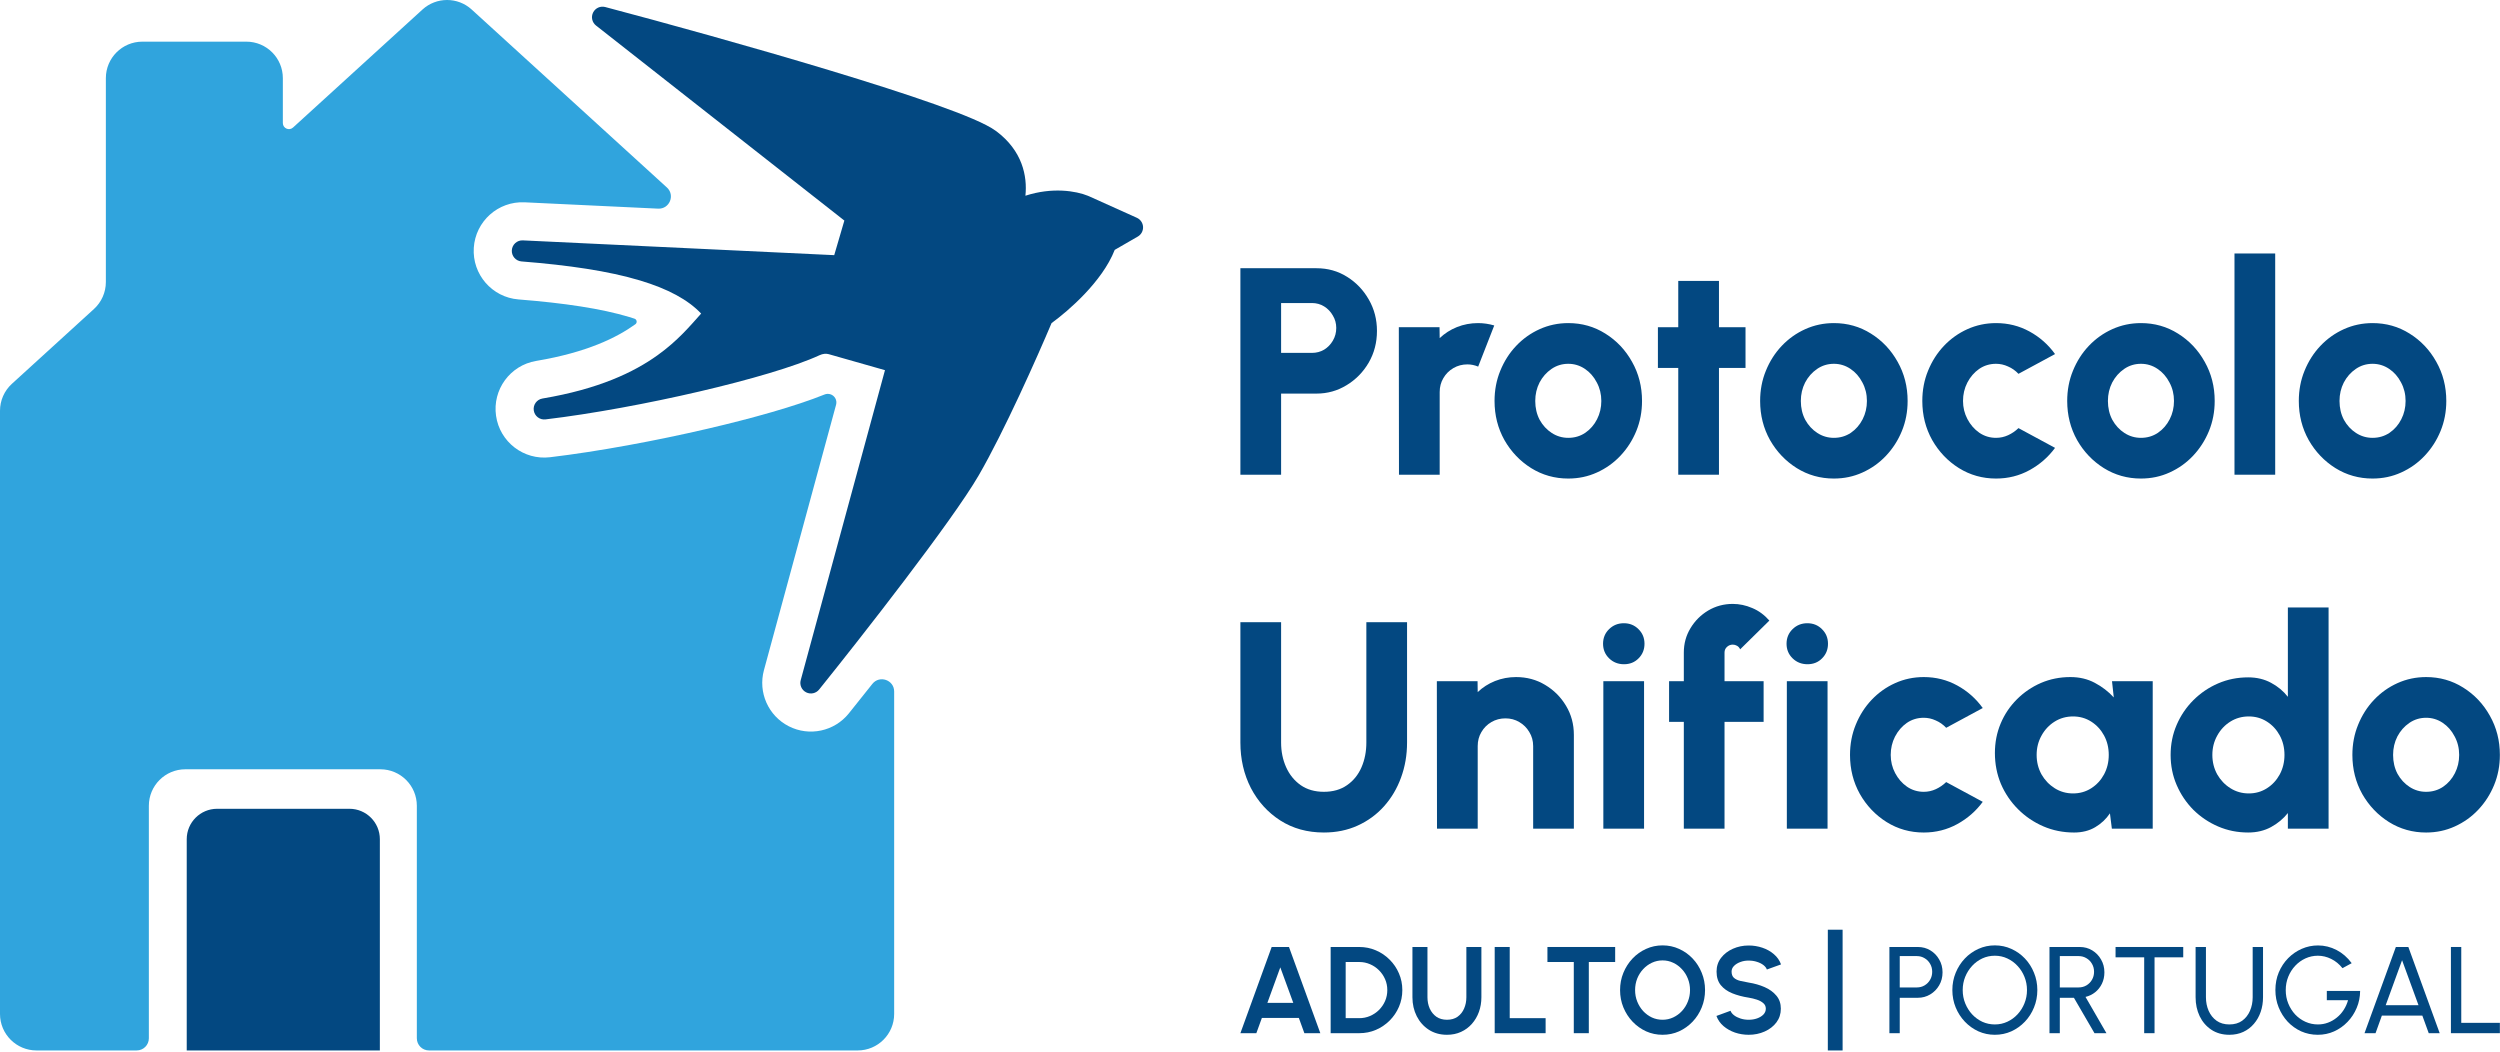<svg width="411" height="173" viewBox="0 0 411 173" fill="none" xmlns="http://www.w3.org/2000/svg">
<g clip-path="url(#clip0_76_465)">
<path d="M69.458 1.565C71.748 -0.522 75.252 -0.522 77.542 1.565L109.641 30.826C111.025 32.088 110.07 34.39 108.198 34.301L86.255 33.26C81.891 33.053 78.167 36.384 77.891 40.744C77.614 45.104 80.886 48.88 85.241 49.226C92.794 49.826 98.859 50.736 103.437 52.114C103.737 52.205 104.026 52.296 104.306 52.388C104.715 52.523 104.799 53.057 104.449 53.308C101.411 55.486 96.573 57.917 88.141 59.337C83.858 60.058 80.933 64.065 81.55 68.363C82.168 72.662 86.103 75.683 90.415 75.17C98.39 74.22 107.902 72.448 116.386 70.469C123.682 68.766 130.782 66.779 135.552 64.858C135.847 64.739 136.173 64.719 136.479 64.806C137.222 65.017 137.656 65.787 137.454 66.532L125.592 110.174C124.599 113.828 126.304 117.678 129.678 119.398C133.052 121.119 137.17 120.237 139.544 117.287C140.635 115.931 141.951 114.283 143.41 112.439C144.59 110.947 147 111.779 147 113.681V166.693C147 170.007 144.314 172.694 141 172.694H70.528C69.424 172.694 68.528 171.799 68.528 170.694V132.47C68.528 129.156 65.842 126.47 62.528 126.47H30.472C27.158 126.47 24.472 129.156 24.472 132.47V170.694C24.472 171.799 23.576 172.694 22.472 172.694H6C2.686 172.694 0 170.008 0 166.694V67.53C0 65.843 0.711 64.234 1.958 63.097L15.445 50.802C16.692 49.665 17.403 48.056 17.403 46.368V12.848C17.403 9.534 20.09 6.848 23.403 6.848H40.5C43.814 6.848 46.5 9.534 46.5 12.848V20.229C46.5 21.097 47.532 21.552 48.174 20.967L69.458 1.565ZM125.146 59.928C124.559 60.1 123.957 60.274 123.34 60.446C123.957 60.274 124.559 60.1 125.146 59.928ZM127.174 59.319C127.174 59.319 127.174 59.32 127.174 59.32C126.774 59.444 126.365 59.568 125.947 59.693C125.789 59.741 125.629 59.786 125.469 59.833C126.053 59.66 126.623 59.49 127.174 59.319C127.174 59.319 127.174 59.319 127.174 59.319ZM117.573 51.607C117.573 51.607 117.573 51.608 117.573 51.608C117.32 51.873 117.062 52.152 116.798 52.445C117.062 52.152 117.319 51.872 117.572 51.607C117.572 51.607 117.572 51.607 117.573 51.607Z" fill="#30A4DD"/>
<path d="M30.698 137.964C30.698 135.203 32.936 132.964 35.698 132.964H57.448C60.209 132.964 62.448 135.203 62.448 137.964V172.694H30.698V137.964Z" fill="#034881"/>
<path d="M97.504 2.06C97.87 1.323 98.704 0.946 99.5 1.156C108.996 3.667 123.582 7.686 136.48 11.59C142.926 13.541 148.97 15.469 153.751 17.167C156.141 18.016 158.234 18.814 159.913 19.535C161.55 20.238 162.926 20.924 163.785 21.567C168.074 24.775 168.914 28.94 168.579 32.178C172.991 30.737 176.894 31.389 178.849 32.186L179.077 32.283L179.08 32.284L186.899 35.805C187.492 36.072 187.886 36.65 187.919 37.3C187.951 37.95 187.618 38.565 187.054 38.89L183.26 41.08C182.216 43.748 180.264 46.275 178.318 48.327C176.384 50.365 174.336 52.06 172.878 53.116C170.508 58.725 165.091 70.912 160.899 78.152C156.568 85.633 141.553 104.799 134.664 113.36C134.149 113.999 133.256 114.19 132.524 113.817C131.793 113.444 131.422 112.609 131.638 111.817L145.49 60.856L136.245 58.226C135.806 58.101 135.272 58.147 134.731 58.397C130.715 60.258 123.236 62.437 114.963 64.367C106.647 66.307 97.369 68.033 89.675 68.949C88.74 69.061 87.886 68.405 87.752 67.473C87.618 66.541 88.252 65.672 89.181 65.516C98.433 63.958 104.192 61.202 108.101 58.399C111.437 56.007 113.424 53.611 115.268 51.552C113.115 49.269 109.783 47.483 105.243 46.116C100.029 44.546 93.444 43.592 85.738 42.98C84.793 42.905 84.084 42.086 84.144 41.141C84.204 40.195 85.011 39.473 85.957 39.518L137.146 41.948L138.813 36.261L97.985 4.197C97.338 3.689 97.137 2.796 97.504 2.06Z" fill="#034881"/>
<path d="M398.855 136.866C396.625 136.866 394.588 136.292 392.745 135.144C390.919 133.996 389.456 132.461 388.356 130.537C387.273 128.598 386.732 126.456 386.732 124.112C386.732 122.334 387.047 120.677 387.678 119.141C388.308 117.589 389.173 116.232 390.272 115.068C391.387 113.888 392.68 112.966 394.151 112.304C395.622 111.641 397.19 111.31 398.855 111.31C401.086 111.31 403.115 111.883 404.941 113.031C406.784 114.179 408.247 115.722 409.33 117.662C410.429 119.602 410.979 121.752 410.979 124.112C410.979 125.874 410.664 127.523 410.033 129.058C409.403 130.594 408.53 131.952 407.414 133.132C406.315 134.296 405.03 135.209 403.559 135.872C402.104 136.534 400.536 136.866 398.855 136.866ZM398.855 130.174C399.89 130.174 400.819 129.899 401.644 129.349C402.468 128.783 403.115 128.04 403.583 127.118C404.052 126.197 404.287 125.195 404.287 124.112C404.287 122.997 404.036 121.978 403.535 121.057C403.05 120.119 402.395 119.376 401.571 118.826C400.747 118.276 399.841 118.002 398.855 118.002C397.837 118.002 396.916 118.285 396.091 118.85C395.267 119.416 394.612 120.16 394.127 121.081C393.658 122.002 393.424 123.013 393.424 124.112C393.424 125.26 393.667 126.294 394.151 127.215C394.653 128.121 395.315 128.84 396.14 129.373C396.964 129.907 397.869 130.174 398.855 130.174Z" fill="#034881"/>
<path d="M376.126 99.865H382.818V136.235H376.126V133.665C375.382 134.602 374.461 135.37 373.362 135.968C372.262 136.566 371.01 136.865 369.603 136.865C367.841 136.865 366.193 136.534 364.657 135.871C363.121 135.208 361.764 134.295 360.584 133.131C359.42 131.951 358.506 130.594 357.844 129.058C357.181 127.522 356.85 125.873 356.85 124.112C356.85 122.35 357.181 120.701 357.844 119.165C358.506 117.63 359.42 116.28 360.584 115.116C361.764 113.936 363.121 113.015 364.657 112.352C366.193 111.689 367.841 111.358 369.603 111.358C371.01 111.358 372.262 111.657 373.362 112.255C374.461 112.837 375.382 113.605 376.126 114.558V99.865ZM369.7 130.44C370.8 130.44 371.794 130.157 372.683 129.591C373.572 129.026 374.275 128.266 374.792 127.312C375.309 126.342 375.568 125.275 375.568 124.112C375.568 122.932 375.309 121.865 374.792 120.911C374.275 119.957 373.572 119.198 372.683 118.632C371.794 118.066 370.8 117.783 369.7 117.783C368.585 117.783 367.575 118.066 366.67 118.632C365.764 119.198 365.045 119.965 364.512 120.935C363.978 121.889 363.711 122.948 363.711 124.112C363.711 125.275 363.978 126.342 364.512 127.312C365.061 128.266 365.789 129.026 366.694 129.591C367.599 130.157 368.601 130.44 369.7 130.44Z" fill="#034881"/>
<path d="M347.214 111.988H353.906V136.235H347.19L346.874 133.714C346.244 134.651 345.436 135.411 344.45 135.993C343.464 136.575 342.308 136.866 340.982 136.866C339.172 136.866 337.483 136.526 335.915 135.847C334.347 135.168 332.965 134.231 331.769 133.035C330.572 131.839 329.635 130.456 328.956 128.888C328.293 127.304 327.962 125.607 327.962 123.797C327.962 122.067 328.277 120.451 328.908 118.947C329.538 117.444 330.427 116.119 331.575 114.971C332.722 113.823 334.04 112.926 335.527 112.279C337.03 111.633 338.647 111.31 340.376 111.31C341.863 111.31 343.197 111.625 344.377 112.255C345.573 112.886 346.616 113.686 347.505 114.656L347.214 111.988ZM340.813 130.44C341.912 130.44 342.906 130.157 343.795 129.592C344.684 129.026 345.387 128.266 345.905 127.312C346.422 126.343 346.68 125.276 346.68 124.112C346.68 122.932 346.422 121.865 345.905 120.911C345.387 119.958 344.684 119.198 343.795 118.632C342.906 118.066 341.912 117.783 340.813 117.783C339.697 117.783 338.687 118.066 337.782 118.632C336.877 119.198 336.157 119.966 335.624 120.936C335.09 121.889 334.824 122.948 334.824 124.112C334.824 125.276 335.09 126.343 335.624 127.312C336.173 128.266 336.901 129.026 337.806 129.592C338.711 130.157 339.714 130.44 340.813 130.44Z" fill="#034881"/>
<path d="M319.951 128.573L325.964 131.822C324.848 133.342 323.45 134.562 321.769 135.484C320.088 136.405 318.253 136.866 316.265 136.866C314.034 136.866 311.998 136.292 310.155 135.144C308.328 133.996 306.865 132.461 305.766 130.537C304.683 128.598 304.142 126.456 304.142 124.112C304.142 122.334 304.457 120.677 305.087 119.141C305.718 117.589 306.582 116.232 307.682 115.068C308.797 113.888 310.09 112.966 311.561 112.304C313.032 111.641 314.6 111.31 316.265 111.31C318.253 111.31 320.088 111.77 321.769 112.692C323.45 113.613 324.848 114.85 325.964 116.401L319.951 119.65C319.449 119.117 318.876 118.713 318.229 118.438C317.599 118.147 316.944 118.002 316.265 118.002C315.23 118.002 314.301 118.285 313.477 118.85C312.668 119.416 312.022 120.168 311.537 121.105C311.068 122.027 310.834 123.029 310.834 124.112C310.834 125.179 311.076 126.173 311.561 127.094C312.046 128.016 312.693 128.759 313.501 129.325C314.325 129.891 315.247 130.174 316.265 130.174C316.96 130.174 317.623 130.028 318.253 129.737C318.884 129.446 319.449 129.058 319.951 128.573Z" fill="#034881"/>
<path d="M293.757 111.988H300.449V136.235H293.757V111.988ZM297.152 109.2C296.182 109.2 295.365 108.876 294.703 108.23C294.04 107.583 293.708 106.783 293.708 105.829C293.708 104.876 294.04 104.075 294.703 103.429C295.365 102.782 296.174 102.459 297.127 102.459C298.081 102.459 298.881 102.782 299.528 103.429C300.19 104.075 300.522 104.876 300.522 105.829C300.522 106.783 300.199 107.583 299.552 108.23C298.922 108.876 298.121 109.2 297.152 109.2Z" fill="#034881"/>
<path d="M283.512 107.284V111.988H289.938V118.68H283.512V136.235H276.82V118.68H274.396V111.988H276.82V107.284C276.82 105.813 277.184 104.48 277.911 103.283C278.639 102.071 279.609 101.101 280.821 100.374C282.049 99.646 283.399 99.283 284.87 99.283C285.953 99.283 287.02 99.509 288.071 99.962C289.121 100.398 290.059 101.085 290.883 102.023L286.082 106.751C285.969 106.492 285.8 106.298 285.573 106.169C285.347 106.039 285.113 105.975 284.87 105.975C284.498 105.975 284.175 106.104 283.9 106.363C283.642 106.605 283.512 106.912 283.512 107.284Z" fill="#034881"/>
<path d="M263.59 111.988H270.283V136.235H263.59V111.988ZM266.985 109.2C266.015 109.2 265.199 108.876 264.536 108.23C263.873 107.583 263.542 106.783 263.542 105.829C263.542 104.876 263.873 104.075 264.536 103.429C265.199 102.782 266.007 102.459 266.961 102.459C267.914 102.459 268.715 102.782 269.361 103.429C270.024 104.075 270.355 104.876 270.355 105.829C270.355 106.783 270.032 107.583 269.385 108.23C268.755 108.876 267.955 109.2 266.985 109.2Z" fill="#034881"/>
<path d="M258.744 120.814V136.235H252.051V122.657C252.051 121.8 251.841 121.033 251.421 120.354C251.017 119.659 250.467 119.109 249.772 118.705C249.093 118.301 248.334 118.099 247.493 118.099C246.652 118.099 245.885 118.301 245.19 118.705C244.495 119.109 243.945 119.659 243.541 120.354C243.137 121.033 242.935 121.8 242.935 122.657V136.235H236.243L236.218 111.988H242.91L242.935 113.783C243.743 113.007 244.688 112.401 245.771 111.964C246.871 111.528 248.026 111.31 249.239 111.31C251.001 111.31 252.593 111.738 254.015 112.595C255.454 113.451 256.602 114.599 257.458 116.038C258.315 117.46 258.744 119.052 258.744 120.814Z" fill="#034881"/>
<path d="M217.645 136.865C214.929 136.865 212.537 136.203 210.468 134.877C208.415 133.552 206.806 131.774 205.642 129.543C204.495 127.296 203.921 124.807 203.921 122.075V102.29H210.613V122.075C210.613 123.546 210.888 124.896 211.437 126.124C211.987 127.353 212.787 128.339 213.838 129.082C214.889 129.81 216.157 130.173 217.645 130.173C219.148 130.173 220.417 129.81 221.451 129.082C222.502 128.355 223.294 127.377 223.828 126.148C224.361 124.92 224.628 123.562 224.628 122.075V102.29H231.32V122.075C231.32 124.128 230.988 126.051 230.326 127.846C229.679 129.624 228.75 131.192 227.537 132.55C226.325 133.907 224.878 134.966 223.197 135.726C221.532 136.486 219.681 136.865 217.645 136.865Z" fill="#034881"/>
<path d="M390.047 78.673C387.817 78.673 385.78 78.1 383.937 76.952C382.11 75.804 380.648 74.269 379.548 72.345C378.465 70.405 377.924 68.263 377.924 65.919C377.924 64.141 378.239 62.484 378.869 60.949C379.5 59.397 380.365 58.039 381.464 56.875C382.579 55.695 383.872 54.774 385.343 54.111C386.814 53.449 388.382 53.117 390.047 53.117C392.278 53.117 394.307 53.691 396.133 54.839C397.976 55.986 399.439 57.53 400.522 59.47C401.621 61.41 402.171 63.559 402.171 65.919C402.171 67.681 401.855 69.33 401.225 70.866C400.595 72.401 399.722 73.759 398.606 74.939C397.507 76.103 396.222 77.016 394.751 77.679C393.296 78.342 391.728 78.673 390.047 78.673ZM390.047 71.981C391.082 71.981 392.011 71.706 392.836 71.157C393.66 70.591 394.307 69.847 394.775 68.926C395.244 68.005 395.479 67.002 395.479 65.919C395.479 64.804 395.228 63.786 394.727 62.864C394.242 61.927 393.587 61.183 392.763 60.634C391.938 60.084 391.033 59.809 390.047 59.809C389.029 59.809 388.107 60.092 387.283 60.658C386.459 61.224 385.804 61.967 385.319 62.889C384.85 63.81 384.616 64.82 384.616 65.919C384.616 67.067 384.858 68.102 385.343 69.023C385.844 69.928 386.507 70.648 387.332 71.181C388.156 71.715 389.061 71.981 390.047 71.981Z" fill="#034881"/>
<path d="M367.35 78.043V41.672H374.042V78.043H367.35Z" fill="#034881"/>
<path d="M351.972 78.673C349.741 78.673 347.705 78.1 345.862 76.952C344.035 75.804 342.572 74.269 341.473 72.345C340.39 70.405 339.849 68.263 339.849 65.919C339.849 64.141 340.164 62.484 340.794 60.949C341.425 59.397 342.289 58.039 343.389 56.875C344.504 55.695 345.797 54.774 347.268 54.111C348.739 53.449 350.307 53.117 351.972 53.117C354.203 53.117 356.231 53.691 358.058 54.839C359.901 55.986 361.364 57.53 362.447 59.47C363.546 61.41 364.095 63.559 364.095 65.919C364.095 67.681 363.78 69.33 363.15 70.866C362.519 72.401 361.646 73.759 360.531 74.939C359.432 76.103 358.147 77.016 356.676 77.679C355.221 78.342 353.653 78.673 351.972 78.673ZM351.972 71.981C353.007 71.981 353.936 71.706 354.76 71.157C355.585 70.591 356.231 69.847 356.7 68.926C357.169 68.005 357.403 67.002 357.403 65.919C357.403 64.804 357.153 63.786 356.652 62.864C356.167 61.927 355.512 61.183 354.688 60.634C353.863 60.084 352.958 59.809 351.972 59.809C350.954 59.809 350.032 60.092 349.208 60.658C348.384 61.224 347.729 61.967 347.244 62.889C346.775 63.81 346.541 64.82 346.541 65.919C346.541 67.067 346.783 68.102 347.268 69.023C347.769 69.928 348.432 70.648 349.256 71.181C350.081 71.715 350.986 71.981 351.972 71.981Z" fill="#034881"/>
<path d="M331.837 70.381L337.85 73.63C336.735 75.149 335.336 76.37 333.655 77.291C331.974 78.213 330.139 78.673 328.151 78.673C325.921 78.673 323.884 78.1 322.041 76.952C320.214 75.804 318.752 74.269 317.652 72.345C316.569 70.405 316.028 68.263 316.028 65.919C316.028 64.141 316.343 62.484 316.973 60.949C317.604 59.397 318.469 58.039 319.568 56.875C320.683 55.695 321.976 54.774 323.447 54.111C324.918 53.449 326.486 53.117 328.151 53.117C330.139 53.117 331.974 53.578 333.655 54.499C335.336 55.421 336.735 56.657 337.85 58.209L331.837 61.458C331.336 60.925 330.762 60.52 330.115 60.246C329.485 59.955 328.83 59.809 328.151 59.809C327.117 59.809 326.187 60.092 325.363 60.658C324.555 61.224 323.908 61.975 323.423 62.913C322.954 63.834 322.72 64.837 322.72 65.919C322.72 66.986 322.962 67.981 323.447 68.902C323.932 69.823 324.579 70.567 325.387 71.133C326.211 71.698 327.133 71.981 328.151 71.981C328.846 71.981 329.509 71.836 330.139 71.545C330.77 71.254 331.336 70.866 331.837 70.381Z" fill="#034881"/>
<path d="M301.49 78.673C299.259 78.673 297.222 78.1 295.379 76.952C293.553 75.804 292.09 74.269 290.991 72.345C289.908 70.405 289.366 68.263 289.366 65.919C289.366 64.141 289.681 62.484 290.312 60.949C290.942 59.397 291.807 58.039 292.906 56.875C294.022 55.695 295.315 54.774 296.786 54.111C298.257 53.449 299.825 53.117 301.49 53.117C303.72 53.117 305.749 53.691 307.576 54.839C309.418 55.986 310.881 57.53 311.964 59.47C313.063 61.41 313.613 63.559 313.613 65.919C313.613 67.681 313.298 69.33 312.667 70.866C312.037 72.401 311.164 73.759 310.049 74.939C308.95 76.103 307.664 77.016 306.193 77.679C304.739 78.342 303.171 78.673 301.49 78.673ZM301.49 71.981C302.524 71.981 303.454 71.706 304.278 71.157C305.102 70.591 305.749 69.847 306.218 68.926C306.687 68.005 306.921 67.002 306.921 65.919C306.921 64.804 306.67 63.786 306.169 62.864C305.684 61.927 305.03 61.183 304.205 60.634C303.381 60.084 302.476 59.809 301.49 59.809C300.471 59.809 299.55 60.092 298.725 60.658C297.901 61.224 297.246 61.967 296.761 62.889C296.293 63.81 296.058 64.82 296.058 65.919C296.058 67.067 296.301 68.102 296.786 69.023C297.287 69.928 297.95 70.648 298.774 71.181C299.598 71.715 300.504 71.981 301.49 71.981Z" fill="#034881"/>
<path d="M286.963 60.488H282.598V78.043H275.906V60.488H272.56V53.796H275.906V46.183H282.598V53.796H286.963V60.488Z" fill="#034881"/>
<path d="M257.826 78.673C255.595 78.673 253.559 78.1 251.716 76.952C249.889 75.804 248.426 74.269 247.327 72.345C246.244 70.405 245.703 68.263 245.703 65.919C245.703 64.141 246.018 62.484 246.648 60.949C247.279 59.397 248.143 58.039 249.243 56.875C250.358 55.695 251.651 54.774 253.122 54.111C254.593 53.449 256.161 53.117 257.826 53.117C260.057 53.117 262.085 53.691 263.912 54.839C265.755 55.986 267.218 57.53 268.301 59.47C269.4 61.41 269.949 63.559 269.949 65.919C269.949 67.681 269.634 69.33 269.004 70.866C268.373 72.401 267.501 73.759 266.385 74.939C265.286 76.103 264.001 77.016 262.53 77.679C261.075 78.342 259.507 78.673 257.826 78.673ZM257.826 71.981C258.861 71.981 259.79 71.706 260.614 71.157C261.439 70.591 262.085 69.847 262.554 68.926C263.023 68.005 263.257 67.002 263.257 65.919C263.257 64.804 263.007 63.786 262.506 62.864C262.021 61.927 261.366 61.183 260.542 60.634C259.717 60.084 258.812 59.809 257.826 59.809C256.808 59.809 255.886 60.092 255.062 60.658C254.238 61.224 253.583 61.967 253.098 62.889C252.629 63.81 252.395 64.82 252.395 65.919C252.395 67.067 252.637 68.102 253.122 69.023C253.623 69.928 254.286 70.648 255.11 71.181C255.935 71.715 256.84 71.981 257.826 71.981Z" fill="#034881"/>
<path d="M229.992 78.043L229.967 53.796H236.659L236.684 55.59C237.492 54.815 238.437 54.208 239.521 53.772C240.62 53.335 241.775 53.117 242.988 53.117C243.877 53.117 244.766 53.246 245.655 53.505L243.012 60.27C242.43 60.028 241.84 59.906 241.242 59.906C240.401 59.906 239.634 60.108 238.939 60.513C238.244 60.917 237.694 61.466 237.29 62.161C236.886 62.84 236.684 63.608 236.684 64.465V78.043H229.992Z" fill="#034881"/>
<path d="M203.921 78.043V44.097H216.432C218.291 44.097 219.964 44.566 221.451 45.504C222.955 46.441 224.151 47.694 225.04 49.262C225.929 50.813 226.373 52.527 226.373 54.402C226.373 56.309 225.921 58.047 225.016 59.615C224.11 61.167 222.898 62.404 221.379 63.325C219.875 64.246 218.227 64.707 216.432 64.707H210.613V78.043H203.921ZM210.613 58.015H215.681C216.424 58.015 217.095 57.837 217.693 57.481C218.291 57.11 218.768 56.617 219.124 56.002C219.495 55.372 219.681 54.677 219.681 53.917C219.681 53.174 219.495 52.495 219.124 51.88C218.768 51.25 218.291 50.749 217.693 50.377C217.095 50.005 216.424 49.819 215.681 49.819H210.613V58.015Z" fill="#034881"/>
<path d="M287.487 170.119C286.704 170.119 285.951 169.997 285.229 169.754C284.514 169.505 283.886 169.15 283.346 168.692C282.806 168.226 282.418 167.669 282.182 167.021L284.5 166.171C284.595 166.441 284.787 166.687 285.077 166.91C285.368 167.133 285.722 167.311 286.14 167.446C286.559 167.581 287.007 167.649 287.487 167.649C287.979 167.649 288.438 167.575 288.863 167.426C289.295 167.271 289.643 167.058 289.906 166.788C290.169 166.512 290.301 166.191 290.301 165.827C290.301 165.456 290.162 165.152 289.886 164.916C289.609 164.673 289.255 164.48 288.823 164.339C288.391 164.197 287.946 164.089 287.487 164.015C286.481 163.859 285.58 163.62 284.784 163.296C283.987 162.972 283.356 162.523 282.891 161.95C282.432 161.376 282.202 160.634 282.202 159.722C282.202 158.865 282.449 158.116 282.941 157.475C283.434 156.834 284.082 156.335 284.885 155.977C285.688 155.619 286.555 155.44 287.487 155.44C288.263 155.44 289.012 155.562 289.734 155.805C290.456 156.048 291.087 156.402 291.627 156.868C292.174 157.333 292.565 157.894 292.801 158.548L290.473 159.388C290.378 159.118 290.186 158.872 289.896 158.649C289.606 158.427 289.251 158.251 288.833 158.123C288.415 157.988 287.966 157.921 287.487 157.921C287.007 157.914 286.552 157.991 286.12 158.153C285.695 158.309 285.347 158.521 285.077 158.791C284.807 159.061 284.672 159.372 284.672 159.722C284.672 160.175 284.797 160.515 285.047 160.745C285.303 160.974 285.644 161.143 286.069 161.251C286.495 161.352 286.967 161.447 287.487 161.535C288.431 161.683 289.305 161.933 290.108 162.284C290.912 162.635 291.556 163.104 292.042 163.691C292.528 164.271 292.771 164.983 292.771 165.827C292.771 166.684 292.528 167.436 292.042 168.084C291.556 168.725 290.912 169.225 290.108 169.582C289.305 169.94 288.431 170.119 287.487 170.119Z" fill="#034881"/>
<path d="M273.325 170.119C272.366 170.119 271.465 169.93 270.622 169.552C269.778 169.167 269.036 168.637 268.395 167.962C267.754 167.288 267.251 166.508 266.886 165.624C266.522 164.733 266.34 163.782 266.34 162.769C266.34 161.757 266.522 160.809 266.886 159.925C267.251 159.034 267.754 158.251 268.395 157.576C269.036 156.901 269.778 156.375 270.622 155.997C271.465 155.612 272.366 155.42 273.325 155.42C274.29 155.42 275.194 155.612 276.038 155.997C276.881 156.375 277.624 156.901 278.265 157.576C278.906 158.251 279.405 159.034 279.763 159.925C280.127 160.809 280.31 161.757 280.31 162.769C280.31 163.782 280.127 164.733 279.763 165.624C279.405 166.508 278.906 167.288 278.265 167.962C277.624 168.637 276.881 169.167 276.038 169.552C275.194 169.93 274.29 170.119 273.325 170.119ZM273.325 167.649C273.946 167.649 274.529 167.52 275.076 167.264C275.623 167.007 276.102 166.657 276.514 166.211C276.932 165.759 277.256 165.239 277.485 164.652C277.722 164.065 277.84 163.437 277.84 162.769C277.84 162.101 277.722 161.474 277.485 160.886C277.249 160.292 276.922 159.773 276.503 159.327C276.092 158.882 275.613 158.531 275.066 158.275C274.526 158.018 273.946 157.89 273.325 157.89C272.704 157.89 272.12 158.018 271.573 158.275C271.027 158.531 270.544 158.885 270.126 159.338C269.714 159.783 269.39 160.299 269.154 160.886C268.925 161.474 268.81 162.101 268.81 162.769C268.81 163.444 268.928 164.075 269.164 164.662C269.4 165.249 269.724 165.769 270.136 166.221C270.554 166.667 271.034 167.018 271.573 167.274C272.12 167.524 272.704 167.649 273.325 167.649Z" fill="#034881"/>
<path d="M265.533 155.684V158.154H261.201V169.856H258.731V158.154H254.398V155.684H265.533Z" fill="#034881"/>
<path d="M245.728 169.856V155.684H248.198V167.386H254.099V169.856H245.728Z" fill="#034881"/>
<path d="M237.883 170.119C236.749 170.119 235.753 169.842 234.896 169.289C234.046 168.736 233.385 167.993 232.912 167.062C232.44 166.124 232.204 165.085 232.204 163.944V155.684H234.674V163.944C234.674 164.619 234.798 165.24 235.048 165.807C235.305 166.367 235.669 166.816 236.141 167.153C236.621 167.484 237.201 167.649 237.883 167.649C238.571 167.649 239.151 167.484 239.624 167.153C240.096 166.816 240.454 166.367 240.697 165.807C240.947 165.24 241.071 164.619 241.071 163.944V155.684H243.541V163.944C243.541 164.801 243.406 165.604 243.137 166.353C242.867 167.096 242.482 167.75 241.983 168.317C241.483 168.884 240.886 169.326 240.191 169.643C239.502 169.96 238.733 170.119 237.883 170.119Z" fill="#034881"/>
<path d="M218.759 169.856V155.684H223.456C224.435 155.684 225.349 155.869 226.2 156.24C227.057 156.605 227.809 157.114 228.457 157.769C229.112 158.417 229.621 159.169 229.986 160.026C230.357 160.877 230.543 161.791 230.543 162.77C230.543 163.748 230.357 164.666 229.986 165.523C229.621 166.374 229.112 167.126 228.457 167.781C227.809 168.429 227.057 168.938 226.2 169.309C225.349 169.674 224.435 169.856 223.456 169.856H218.759ZM221.229 167.386H223.456C224.084 167.386 224.675 167.268 225.228 167.032C225.788 166.789 226.281 166.458 226.706 166.039C227.131 165.614 227.465 165.125 227.708 164.572C227.951 164.012 228.073 163.411 228.073 162.77C228.073 162.129 227.951 161.531 227.708 160.978C227.465 160.425 227.131 159.935 226.706 159.51C226.281 159.085 225.791 158.754 225.238 158.518C224.685 158.275 224.091 158.154 223.456 158.154H221.229V167.386Z" fill="#034881"/>
<path d="M209.063 155.684H211.908L217.061 169.856H214.439L213.528 167.345H207.454L206.543 169.856H203.921L209.063 155.684ZM208.355 164.875H212.617L210.481 159.034L208.355 164.875Z" fill="#034881"/>
<path d="M301.709 152.844V172.695" stroke="#034881" stroke-width="2.43"/>
<path d="M402.931 169.856V155.684H404.632V168.155H410.979V169.856H402.931Z" fill="#034881"/>
<path d="M393.878 155.684H395.933L401.086 169.856H399.284L398.231 166.961H391.58L390.538 169.856H388.726L393.878 155.684ZM392.208 165.26H397.604L394.901 157.86L392.208 165.26Z" fill="#034881"/>
<path d="M381.05 170.119C380.071 170.119 379.157 169.93 378.307 169.552C377.463 169.167 376.724 168.637 376.09 167.963C375.462 167.281 374.969 166.498 374.612 165.614C374.254 164.723 374.075 163.772 374.075 162.759C374.075 161.713 374.261 160.745 374.632 159.854C375.01 158.963 375.523 158.187 376.171 157.526C376.825 156.864 377.571 156.351 378.408 155.987C379.251 155.616 380.142 155.43 381.08 155.43C382.147 155.43 383.162 155.68 384.127 156.179C385.092 156.679 385.923 157.401 386.618 158.346L385.099 159.166C384.58 158.504 383.962 157.998 383.247 157.647C382.538 157.296 381.809 157.121 381.06 157.121C380.345 157.121 379.667 157.266 379.025 157.556C378.391 157.846 377.827 158.251 377.335 158.771C376.849 159.29 376.468 159.891 376.191 160.573C375.914 161.254 375.776 161.993 375.776 162.79C375.776 163.566 375.914 164.295 376.191 164.976C376.468 165.658 376.846 166.258 377.325 166.778C377.811 167.291 378.374 167.693 379.015 167.983C379.656 168.273 380.341 168.418 381.07 168.418C381.651 168.418 382.201 168.32 382.72 168.125C383.247 167.929 383.729 167.652 384.168 167.294C384.613 166.937 384.991 166.515 385.302 166.029C385.619 165.543 385.858 165.01 386.02 164.43H382.528V162.911H388.005C387.998 163.903 387.809 164.835 387.438 165.705C387.073 166.576 386.57 167.342 385.929 168.003C385.295 168.664 384.559 169.184 383.722 169.562C382.892 169.933 382.002 170.119 381.05 170.119Z" fill="#034881"/>
<path d="M366.503 170.119C365.37 170.119 364.384 169.842 363.548 169.289C362.717 168.736 362.076 167.993 361.624 167.062C361.179 166.124 360.956 165.085 360.956 163.944V155.684H362.657V163.944C362.657 164.754 362.805 165.5 363.102 166.181C363.406 166.863 363.841 167.406 364.408 167.811C364.982 168.216 365.68 168.418 366.503 168.418C367.34 168.418 368.042 168.216 368.609 167.811C369.176 167.399 369.605 166.856 369.895 166.181C370.192 165.5 370.34 164.754 370.34 163.944V155.684H372.041V163.944C372.041 164.801 371.913 165.604 371.656 166.353C371.4 167.096 371.029 167.75 370.543 168.317C370.063 168.884 369.483 169.326 368.801 169.643C368.12 169.96 367.354 170.119 366.503 170.119Z" fill="#034881"/>
<path d="M358.924 155.684V157.384H354.206V169.856H352.506V157.384H347.798V155.684H358.924Z" fill="#034881"/>
<path d="M336.934 169.856V155.684H341.914C342.67 155.684 343.352 155.869 343.959 156.24C344.573 156.612 345.059 157.114 345.417 157.749C345.781 158.376 345.963 159.078 345.963 159.854C345.963 160.536 345.828 161.157 345.558 161.717C345.289 162.277 344.917 162.746 344.445 163.124C343.979 163.495 343.449 163.752 342.856 163.893L346.297 169.856H344.334L340.952 164.035H338.634V169.856H336.934ZM338.634 162.334H341.742C342.201 162.334 342.623 162.223 343.007 162C343.392 161.771 343.696 161.464 343.919 161.079C344.148 160.688 344.263 160.249 344.263 159.763C344.263 159.271 344.148 158.832 343.919 158.447C343.696 158.056 343.392 157.749 343.007 157.526C342.623 157.297 342.201 157.182 341.742 157.182H338.634V162.334Z" fill="#034881"/>
<path d="M327.953 170.119C326.995 170.119 326.094 169.93 325.25 169.552C324.407 169.167 323.664 168.637 323.023 167.962C322.382 167.288 321.879 166.508 321.515 165.624C321.15 164.733 320.968 163.782 320.968 162.769C320.968 161.757 321.15 160.809 321.515 159.925C321.879 159.034 322.382 158.251 323.023 157.576C323.664 156.901 324.407 156.375 325.25 155.997C326.094 155.612 326.995 155.42 327.953 155.42C328.918 155.42 329.823 155.612 330.666 155.997C331.51 156.375 332.252 156.901 332.893 157.576C333.534 158.251 334.034 159.034 334.391 159.925C334.756 160.809 334.938 161.757 334.938 162.769C334.938 163.782 334.756 164.733 334.391 165.624C334.034 166.508 333.534 167.288 332.893 167.962C332.252 168.637 331.51 169.167 330.666 169.552C329.823 169.93 328.918 170.119 327.953 170.119ZM327.953 168.418C328.689 168.418 329.374 168.269 330.008 167.973C330.649 167.676 331.209 167.267 331.689 166.748C332.175 166.221 332.552 165.621 332.822 164.946C333.099 164.264 333.237 163.539 333.237 162.769C333.237 162 333.099 161.274 332.822 160.593C332.546 159.904 332.164 159.304 331.678 158.791C331.199 158.271 330.639 157.863 329.998 157.566C329.364 157.269 328.682 157.121 327.953 157.121C327.218 157.121 326.529 157.269 325.888 157.566C325.254 157.863 324.694 158.275 324.208 158.801C323.728 159.321 323.351 159.921 323.074 160.603C322.804 161.278 322.669 162 322.669 162.769C322.669 163.545 322.807 164.274 323.084 164.956C323.361 165.637 323.739 166.238 324.218 166.758C324.704 167.277 325.264 167.686 325.898 167.983C326.539 168.273 327.224 168.418 327.953 168.418Z" fill="#034881"/>
<path d="M310.618 169.856V155.684H315.295C316.057 155.684 316.742 155.869 317.35 156.24C317.964 156.612 318.45 157.114 318.807 157.749C319.172 158.376 319.354 159.078 319.354 159.854C319.354 160.644 319.168 161.356 318.797 161.99C318.433 162.618 317.94 163.117 317.319 163.488C316.705 163.853 316.03 164.035 315.295 164.035H312.318V169.856H310.618ZM312.318 162.334H315.143C315.602 162.334 316.02 162.223 316.398 162C316.783 161.771 317.086 161.464 317.309 161.079C317.538 160.688 317.653 160.249 317.653 159.763C317.653 159.271 317.538 158.832 317.309 158.447C317.086 158.056 316.783 157.749 316.398 157.526C316.02 157.297 315.602 157.182 315.143 157.182H312.318V162.334Z" fill="#034881"/>
</g>
<defs>
<clipPath id="clip0_76_465">
<rect width="411" height="173" fill="white"/>
</clipPath>
</defs>
</svg>
